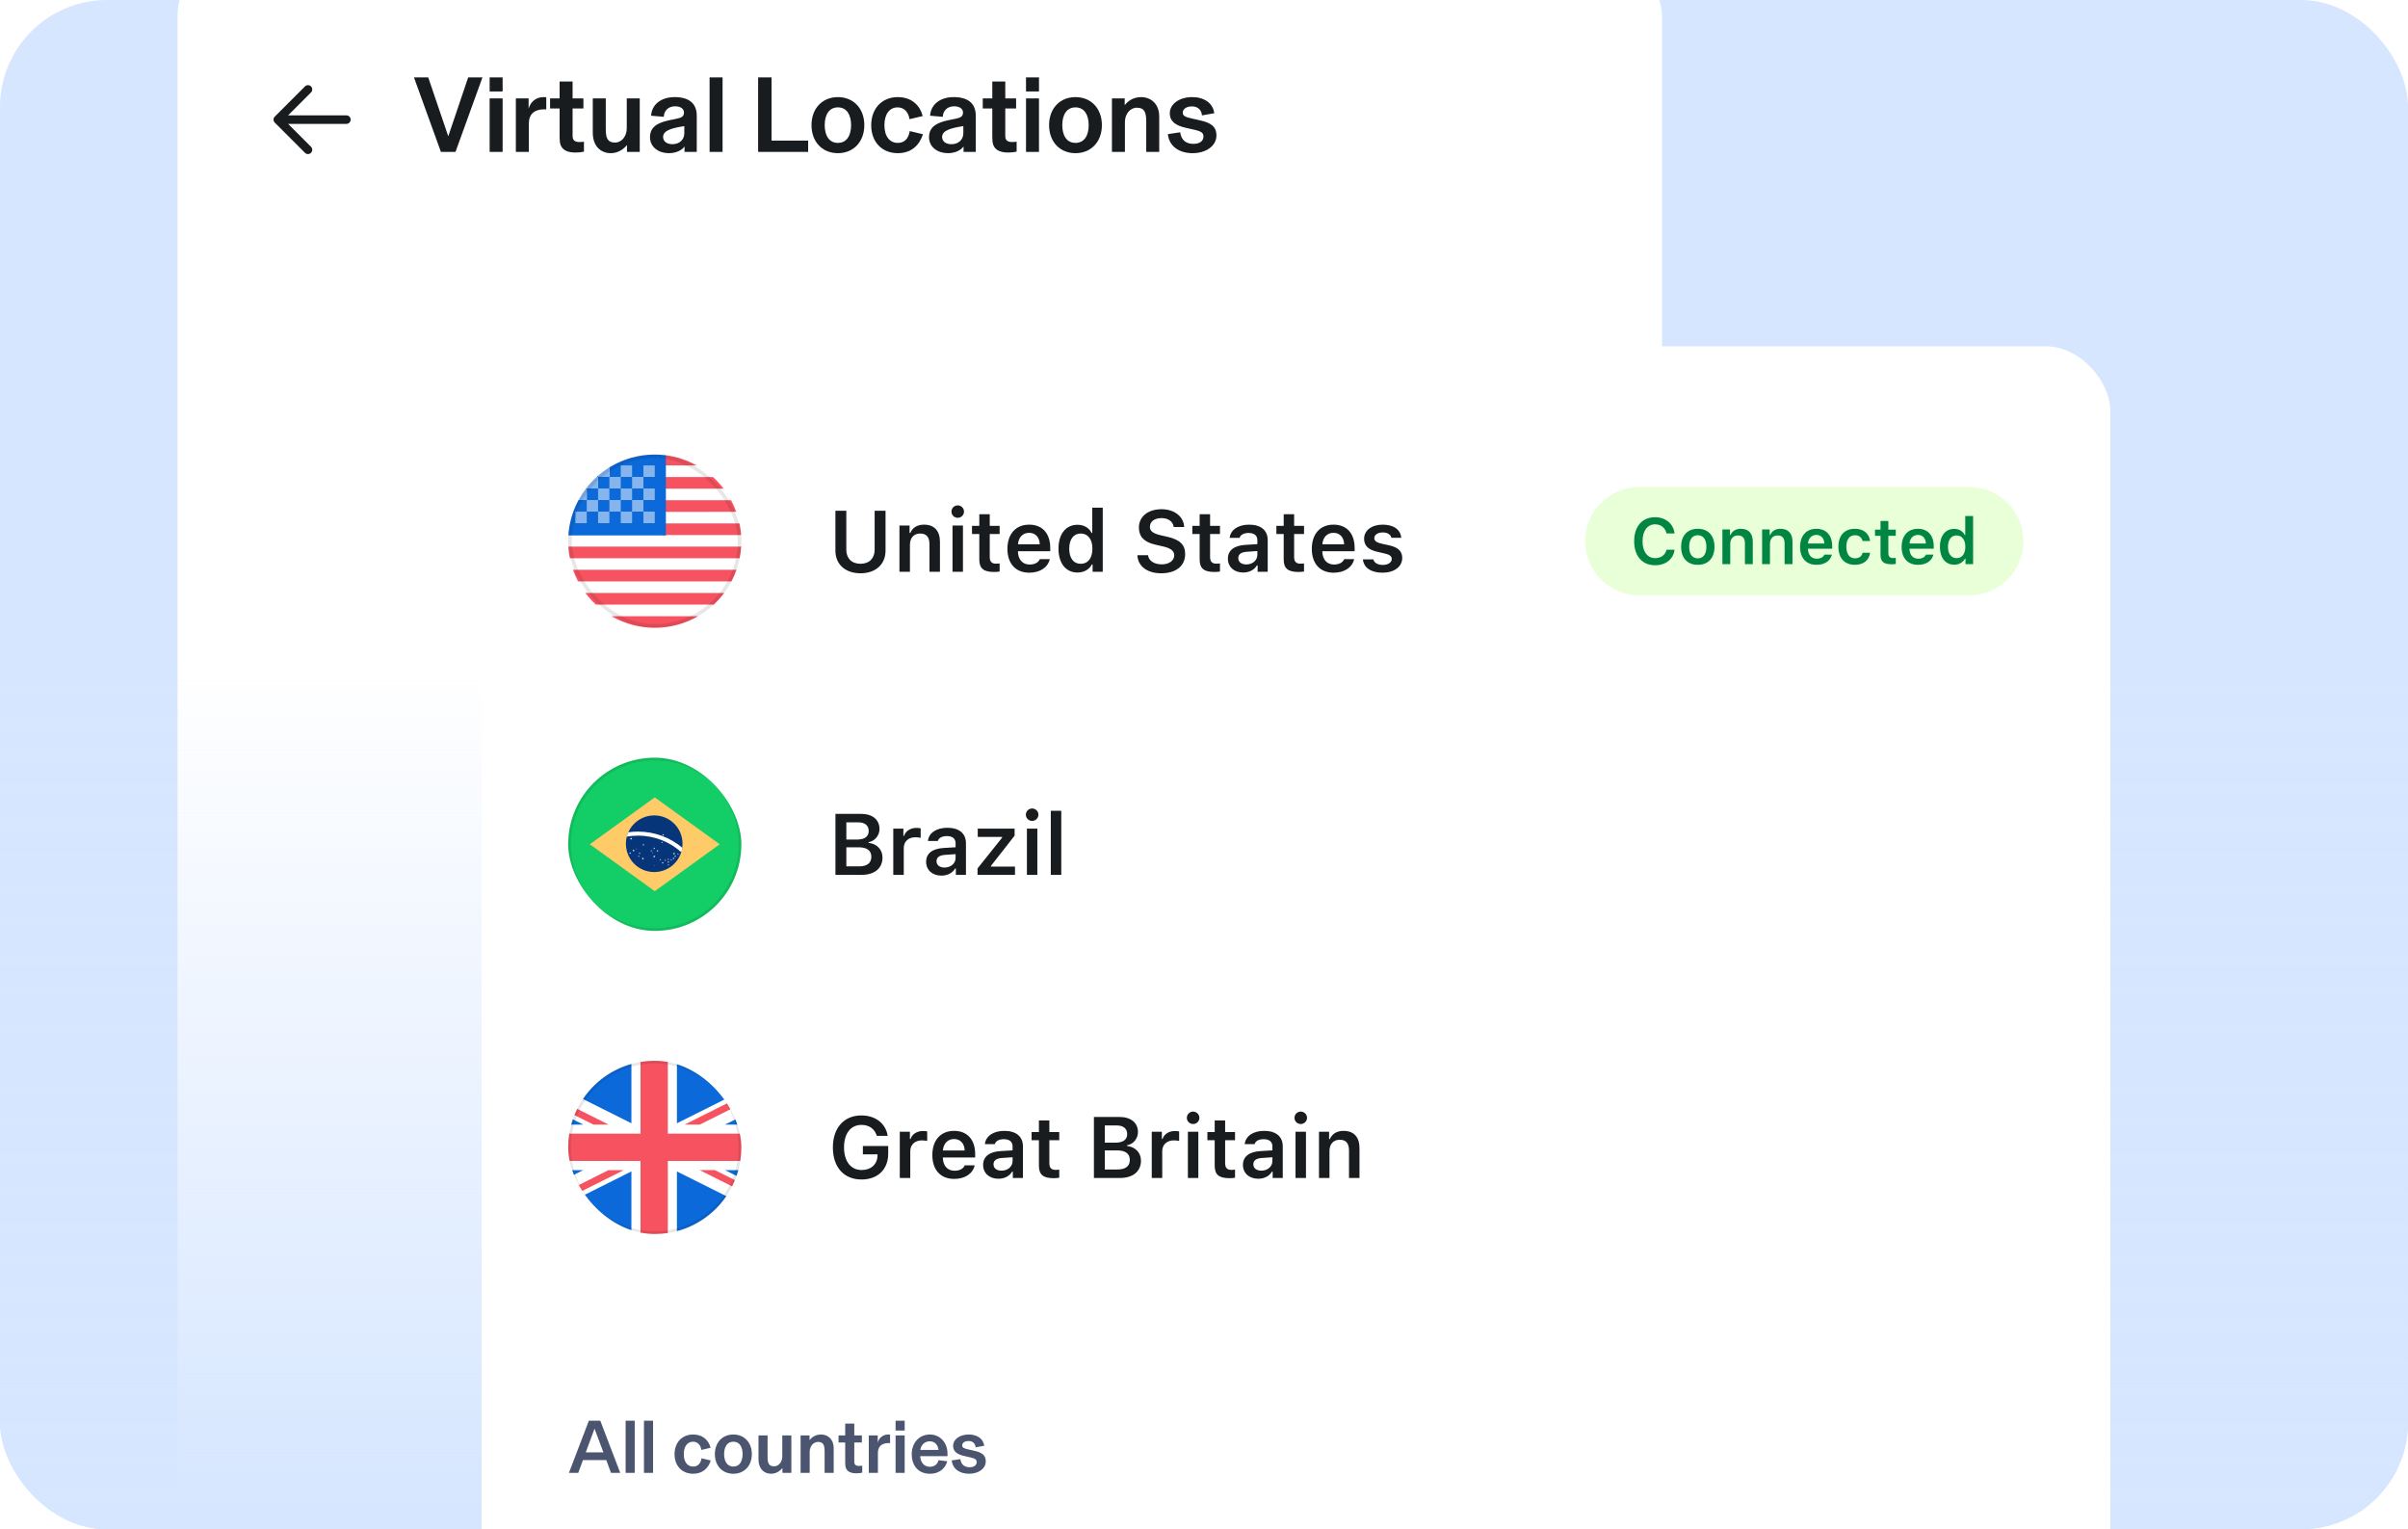 <svg width="315" height="200" viewBox="0 0 315 200" fill="none" xmlns="http://www.w3.org/2000/svg">
<g clip-path="url(#clip0_29456_57480)">
<rect width="315" height="200" rx="14" fill="#D6E6FF"/>
<g filter="url(#filter0_d_29456_57480)">
<rect x="23.226" y="-12.019" width="194.187" height="231" rx="8.494" fill="white"/>
</g>
<path d="M58.639 17.823L61.244 10.122H63.112L59.587 19.862H57.676L54.151 10.122H56.02L58.639 17.823ZM65.751 11.962H64.052V10.122H65.751V11.962ZM65.751 19.862H64.052V12.868H65.751V19.862ZM71.119 12.699C71.232 12.699 71.332 12.699 71.459 12.713V14.312C71.317 14.298 71.261 14.298 71.162 14.298C69.916 14.298 69.18 14.921 69.18 16.153V19.862H67.481V12.868H69.151V14.213C69.378 13.392 70.043 12.699 71.119 12.699ZM75.27 19.947C74.308 19.947 73.614 19.664 73.345 18.984C73.232 18.701 73.204 18.347 73.204 17.937V14.185H71.958V12.868H73.204V10.66H74.903V12.868H76.318V14.185H74.903V17.795C74.903 18.376 75.242 18.574 75.794 18.574C76.035 18.574 76.177 18.56 76.389 18.531V19.834C75.993 19.919 75.653 19.947 75.27 19.947ZM79.908 20.032C78.62 20.032 77.544 19.154 77.544 17.342V12.868H79.243V16.847C79.243 17.979 79.427 18.645 80.46 18.645C81.324 18.645 81.989 17.823 81.989 16.776V12.868H83.688V19.862H82.018V18.984H82.004C81.635 19.438 80.899 20.032 79.908 20.032ZM87.493 20.032C86.191 20.032 85.03 19.268 85.03 17.937C85.03 16.634 85.979 16.054 87.536 15.728L88.499 15.53C89.122 15.403 89.475 15.247 89.475 14.709C89.475 14.256 89.065 13.902 88.315 13.902C87.437 13.902 86.871 14.454 86.828 15.275L85.172 15.134C85.257 13.704 86.432 12.699 88.258 12.699C90.056 12.699 91.146 13.463 91.146 15.134V19.862H89.546V19.169H89.532C89.207 19.636 88.47 20.032 87.493 20.032ZM87.961 18.857C88.853 18.857 89.518 18.305 89.518 17.399V16.493C88.683 16.62 88.031 16.762 87.593 16.946C87.083 17.158 86.743 17.441 86.743 17.909C86.743 18.517 87.267 18.857 87.961 18.857ZM94.522 19.862H92.823V10.122H94.522V19.862ZM105.715 19.862H99.174V10.122H100.93V18.39H105.715V19.862ZM109.609 20.032C107.571 20.032 106.155 18.546 106.155 16.365C106.155 14.185 107.571 12.699 109.609 12.699C111.648 12.699 113.064 14.185 113.064 16.365C113.064 18.546 111.648 20.032 109.609 20.032ZM109.609 18.687C110.798 18.687 111.336 17.668 111.336 16.365C111.336 15.063 110.798 14.043 109.609 14.043C108.42 14.043 107.882 15.063 107.882 16.365C107.882 17.668 108.42 18.687 109.609 18.687ZM117.449 20.032C115.396 20.032 113.966 18.588 113.966 16.38C113.966 14.143 115.424 12.699 117.435 12.699C119.275 12.699 120.337 13.789 120.705 15.176L118.978 15.587C118.85 14.695 118.298 14.043 117.421 14.043C116.373 14.043 115.693 14.921 115.693 16.365C115.693 17.866 116.401 18.687 117.449 18.687C118.298 18.687 118.85 18.135 119.006 17.144L120.733 17.555C120.309 18.928 119.261 20.032 117.449 20.032ZM123.993 20.032C122.69 20.032 121.529 19.268 121.529 17.937C121.529 16.634 122.478 16.054 124.035 15.728L124.998 15.53C125.621 15.403 125.975 15.247 125.975 14.709C125.975 14.256 125.564 13.902 124.814 13.902C123.936 13.902 123.37 14.454 123.327 15.275L121.671 15.134C121.756 13.704 122.931 12.699 124.757 12.699C126.555 12.699 127.645 13.463 127.645 15.134V19.862H126.046V19.169H126.031C125.706 19.636 124.97 20.032 123.993 20.032ZM124.46 18.857C125.352 18.857 126.017 18.305 126.017 17.399V16.493C125.182 16.62 124.531 16.762 124.092 16.946C123.582 17.158 123.242 17.441 123.242 17.909C123.242 18.517 123.766 18.857 124.46 18.857ZM131.872 19.947C130.909 19.947 130.216 19.664 129.947 18.984C129.833 18.701 129.805 18.347 129.805 17.937V14.185H128.559V12.868H129.805V10.66H131.504V12.868H132.92V14.185H131.504V17.795C131.504 18.376 131.844 18.574 132.396 18.574C132.637 18.574 132.778 18.56 132.991 18.531V19.834C132.594 19.919 132.254 19.947 131.872 19.947ZM135.915 11.962H134.216V10.122H135.915V11.962ZM135.915 19.862H134.216V12.868H135.915V19.862ZM140.689 20.032C138.65 20.032 137.235 18.546 137.235 16.365C137.235 14.185 138.65 12.699 140.689 12.699C142.728 12.699 144.143 14.185 144.143 16.365C144.143 18.546 142.728 20.032 140.689 20.032ZM140.689 18.687C141.878 18.687 142.416 17.668 142.416 16.365C142.416 15.063 141.878 14.043 140.689 14.043C139.5 14.043 138.962 15.063 138.962 16.365C138.962 17.668 139.5 18.687 140.689 18.687ZM147.155 19.862H145.456V12.868H147.127V13.746H147.141C147.523 13.222 148.26 12.699 149.265 12.699C150.567 12.699 151.643 13.591 151.643 15.247V19.862H149.944V15.884C149.944 14.751 149.746 14.086 148.713 14.086C147.835 14.086 147.155 14.907 147.155 15.955V19.862ZM156.013 20.032C154.272 20.032 152.941 19.154 152.771 17.54L154.385 17.3C154.513 18.319 155.15 18.814 156.113 18.814C156.934 18.814 157.429 18.447 157.429 17.852C157.429 17.385 157.16 17.172 156.197 16.96L155.136 16.719C153.876 16.436 153.026 15.941 153.026 14.808C153.026 13.591 154.286 12.699 155.957 12.699C157.528 12.699 158.675 13.491 158.845 14.808L157.231 15.091C157.188 14.44 156.75 13.916 155.928 13.916C155.192 13.916 154.725 14.256 154.725 14.737C154.725 15.204 155.178 15.332 155.928 15.502L156.99 15.742C158.392 16.054 159.128 16.549 159.128 17.71C159.128 19.112 157.726 20.032 156.013 20.032Z" fill="#191C1F"/>
<path fill-rule="evenodd" clip-rule="evenodd" d="M39.894 19.986C40.112 20.204 40.465 20.204 40.683 19.986C40.901 19.768 40.901 19.415 40.683 19.197L37.688 16.202H45.313C45.622 16.202 45.872 15.952 45.872 15.643C45.872 15.335 45.622 15.085 45.313 15.085H37.689L40.683 12.09C40.901 11.872 40.901 11.519 40.683 11.301C40.465 11.083 40.112 11.083 39.894 11.301L35.946 15.249C35.728 15.467 35.728 15.82 35.946 16.038L39.894 19.986Z" fill="#191C1F"/>
<rect y="87.038" width="315" height="180.962" fill="url(#paint0_linear_29456_57480)"/>
<g filter="url(#filter1_d_29456_57480)">
<g clip-path="url(#clip1_29456_57480)">
<rect x="63" y="40.775" width="213.067" height="223.685" rx="8.494" fill="white"/>
<path fill-rule="evenodd" clip-rule="evenodd" d="M85.652 77.112C91.646 77.112 96.506 72.253 96.506 66.258C96.506 60.264 91.646 55.404 85.652 55.404C79.657 55.404 74.798 60.264 74.798 66.258C74.798 72.253 79.657 77.112 85.652 77.112Z" fill="white"/>
<path fill-rule="evenodd" clip-rule="evenodd" d="M77.94 74.553H93.365C92.742 75.132 92.053 75.642 91.312 76.071H79.992C79.251 75.642 78.562 75.132 77.94 74.553H93.365H77.94ZM96.344 70.004L96.33 70.043C96 70.975 95.55 71.852 95.001 72.654L94.727 73.036H76.578L76.304 72.654C75.754 71.852 75.305 70.975 74.974 70.043L75.105 70.393C75.206 70.65 75.316 70.903 75.434 71.15L75.619 71.518H95.685C95.876 71.154 96.048 70.778 96.2 70.393L96.33 70.043L96.344 70.004ZM74.545 68.485H96.759C96.655 69.005 96.516 69.512 96.344 70.004H74.96C74.788 69.512 74.649 69.005 74.545 68.485H96.759H74.545ZM85.652 54.932C86.096 54.932 86.533 54.958 86.964 55.008L87.055 55.018L86.227 56.349L91.139 56.348C91.905 56.773 92.616 57.284 93.259 57.867L86.699 57.87V59.387L94.656 59.387C94.579 59.286 94.5 59.186 94.42 59.088C94.778 59.525 95.104 59.99 95.394 60.479L95.635 60.903L86.737 60.903V62.42L96.311 62.419C96.268 62.3 96.223 62.182 96.176 62.065C96.416 62.665 96.605 63.29 96.74 63.936L86.546 63.936V65.453L96.95 65.453C96.968 65.719 96.978 65.987 96.978 66.258C96.978 66.497 96.971 66.734 96.956 66.969H74.348C74.334 66.734 74.326 66.497 74.326 66.258C74.326 60.003 79.397 54.932 85.652 54.932Z" fill="white"/>
<path fill-rule="evenodd" clip-rule="evenodd" d="M91.314 76.07C89.648 77.033 87.715 77.584 85.652 77.584C83.719 77.584 81.899 77.1 80.307 76.246L79.991 76.07L91.314 76.07ZM94.726 73.036C94.319 73.582 93.863 74.089 93.365 74.552H77.939C77.54 74.181 77.169 73.783 76.828 73.359L76.577 73.036H94.726ZM96.344 70.004C96.161 70.527 95.94 71.033 95.685 71.518H75.619C75.428 71.154 75.256 70.778 75.105 70.393L74.96 70.004H96.344ZM96.956 66.97C96.924 67.485 96.858 67.991 96.759 68.485H74.545C74.471 68.114 74.415 67.737 74.379 67.354L74.348 66.97H96.956ZM96.739 63.936C96.814 64.294 96.872 64.659 96.912 65.029L96.95 65.453L86.546 65.453V63.936L96.739 63.936ZM95.635 60.904C95.895 61.389 96.122 61.895 96.311 62.419L86.737 62.42V60.904L95.635 60.904ZM93.26 57.868C93.77 58.331 94.237 58.839 94.656 59.387L86.699 59.387V57.871L93.26 57.868ZM87.055 55.019C88.522 55.2 89.902 55.661 91.139 56.348L86.227 56.349L87.055 55.019Z" fill="#F65260"/>
<path fill-rule="evenodd" clip-rule="evenodd" d="M85.652 54.932C86.145 54.932 86.631 54.964 87.108 55.025V65.508L74.351 65.508C74.451 63.969 74.859 62.514 75.514 61.203L75.683 60.879L76.753 60.878V59.368L76.663 59.367L76.753 59.252L76.753 59.368H78.236V57.858L78.055 57.858L78.234 57.699L78.236 57.858H79.719L79.719 56.609L79.908 56.495C81.592 55.502 83.556 54.932 85.652 54.932Z" fill="#0C69DA"/>
<path fill-rule="evenodd" clip-rule="evenodd" d="M76.753 62.389V63.899H75.27V62.389H76.753ZM79.72 62.389V63.899H78.237V62.389H79.72ZM82.686 62.389V63.899H81.203V62.389H82.686ZM85.652 62.389V63.899H84.169V62.389H85.652ZM84.169 60.878V62.388H82.686V60.878H84.169ZM81.203 60.878V62.388H79.719V60.878H81.203ZM78.236 60.878V62.388H76.753V60.878H78.236ZM79.72 59.369V60.879H78.237V59.369H79.72ZM82.686 59.369V60.879H81.203V59.369H82.686ZM85.652 59.369V60.879H84.169V59.369H85.652ZM84.169 57.858V59.368H82.686V57.858H84.169ZM81.203 57.858V59.368H79.719V57.858H81.203ZM82.686 56.348V57.858H81.203V56.348H82.686ZM85.652 56.348V57.858H84.169V56.348H85.652Z" fill="white" fill-opacity="0.5"/>
<path fill-rule="evenodd" clip-rule="evenodd" d="M78.237 57.858V59.368H76.754V60.878L75.683 60.879C75.97 60.348 76.298 59.843 76.663 59.368L76.754 59.368L76.753 59.252C77.147 58.751 77.583 58.285 78.055 57.858L78.237 57.858Z" fill="#85B4EC"/>
<path fill-rule="evenodd" clip-rule="evenodd" d="M79.719 56.609L79.719 57.858H78.236L78.235 57.699C78.606 57.377 78.998 57.079 79.408 56.808L79.719 56.609V56.609Z" fill="#85B4EC"/>
<rect x="74.562" y="55.168" width="22.18" height="22.18" rx="11.09" stroke="black" stroke-opacity="0.095" stroke-width="0.472"/>
<g clip-path="url(#clip2_29456_57480)">
<path d="M110.709 62.278V67.382C110.709 68.472 111.379 69.213 112.562 69.213C113.745 69.213 114.415 68.472 114.415 67.382V62.278H115.841V67.51C115.841 69.252 114.58 70.457 112.562 70.457C110.543 70.457 109.283 69.252 109.283 67.51V62.278H110.709ZM117.661 70.258V64.214H118.983V65.181H119.077C119.364 64.507 119.972 64.097 120.874 64.097C122.223 64.097 122.959 64.91 122.959 66.348V70.258H121.587V66.669C121.587 65.729 121.2 65.259 120.365 65.259C119.547 65.259 119.032 65.829 119.032 66.735V70.258H117.661ZM125.281 63.202C124.833 63.202 124.463 62.842 124.463 62.389C124.463 61.941 124.833 61.576 125.281 61.576C125.735 61.576 126.105 61.941 126.105 62.389C126.105 62.842 125.735 63.202 125.281 63.202ZM124.601 70.258V64.214H125.967V70.258H124.601ZM128.107 62.732H129.473V64.252H130.767V65.32H129.473V68.328C129.473 68.931 129.728 69.202 130.303 69.202C130.496 69.202 130.601 69.191 130.767 69.174V70.225C130.568 70.264 130.314 70.286 130.048 70.286C128.66 70.286 128.107 69.821 128.107 68.654V65.32H127.151V64.252H128.107V62.732ZM136.027 68.605H137.326C137.077 69.694 136.065 70.38 134.639 70.38C132.858 70.38 131.785 69.196 131.785 67.261C131.785 65.32 132.874 64.097 134.627 64.097C136.353 64.097 137.387 65.242 137.387 67.139V67.576H133.162V67.648C133.195 68.671 133.776 69.312 134.677 69.312C135.357 69.312 135.827 69.058 136.027 68.605ZM134.622 65.165C133.803 65.165 133.228 65.757 133.167 66.664H136.016C135.988 65.746 135.446 65.165 134.622 65.165ZM140.954 70.358C139.422 70.358 138.465 69.152 138.465 67.233C138.465 65.32 139.428 64.114 140.954 64.114C141.784 64.114 142.469 64.512 142.79 65.176H142.884V61.874H144.256V70.258H142.928V69.302H142.834C142.491 69.965 141.795 70.358 140.954 70.358ZM141.38 65.259C140.445 65.259 139.87 66.005 139.87 67.239C139.87 68.478 140.44 69.219 141.38 69.219C142.325 69.219 142.901 68.466 142.901 67.239C142.901 66.016 142.32 65.259 141.38 65.259ZM148.785 68.096H150.178C150.267 68.826 150.975 69.29 151.987 69.29C152.927 69.29 153.607 68.798 153.607 68.118C153.607 67.537 153.17 67.183 152.147 66.946L151.113 66.708C149.664 66.376 148.984 65.663 148.984 64.479C148.984 63.041 150.167 62.079 151.954 62.079C153.629 62.079 154.84 63.036 154.907 64.402H153.541C153.441 63.688 152.822 63.24 151.948 63.24C151.03 63.24 150.422 63.694 150.422 64.385C150.422 64.933 150.825 65.248 151.815 65.48L152.733 65.69C154.354 66.061 155.034 66.735 155.034 67.947C155.034 69.495 153.834 70.457 151.898 70.457C150.068 70.457 148.857 69.539 148.785 68.096ZM156.931 62.732H158.297V64.252H159.591V65.32H158.297V68.328C158.297 68.931 158.551 69.202 159.126 69.202C159.32 69.202 159.425 69.191 159.591 69.174V70.225C159.392 70.264 159.137 70.286 158.872 70.286C157.484 70.286 156.931 69.821 156.931 68.654V65.32H155.974V64.252H156.931V62.732ZM162.627 70.358C161.46 70.358 160.625 69.65 160.625 68.544C160.625 67.46 161.449 66.824 162.92 66.741L164.479 66.647V66.127C164.479 65.524 164.081 65.187 163.34 65.187C162.71 65.187 162.278 65.414 162.151 65.829H160.857C160.968 64.772 161.969 64.097 163.407 64.097C164.961 64.097 165.834 64.85 165.834 66.127V70.258H164.513V69.429H164.419C164.081 70.015 163.418 70.358 162.627 70.358ZM163.031 69.302C163.86 69.302 164.479 68.76 164.479 68.041V67.548L163.113 67.642C162.345 67.692 161.985 67.974 161.985 68.478C161.985 68.997 162.422 69.302 163.031 69.302ZM167.925 62.732H169.291V64.252H170.585V65.32H169.291V68.328C169.291 68.931 169.545 69.202 170.12 69.202C170.314 69.202 170.419 69.191 170.585 69.174V70.225C170.386 70.264 170.131 70.286 169.866 70.286C168.478 70.286 167.925 69.821 167.925 68.654V65.32H166.968V64.252H167.925V62.732ZM175.844 68.605H177.144C176.895 69.694 175.883 70.38 174.456 70.38C172.675 70.38 171.602 69.196 171.602 67.261C171.602 65.32 172.692 64.097 174.445 64.097C176.17 64.097 177.204 65.242 177.204 67.139V67.576H172.979V67.648C173.013 68.671 173.593 69.312 174.495 69.312C175.175 69.312 175.645 69.058 175.844 68.605ZM174.439 65.165C173.621 65.165 173.046 65.757 172.985 66.664H175.833C175.805 65.746 175.263 65.165 174.439 65.165ZM178.443 65.939C178.443 64.855 179.439 64.097 180.865 64.097C182.303 64.097 183.205 64.728 183.304 65.817H182.016C181.916 65.392 181.512 65.115 180.871 65.115C180.246 65.115 179.776 65.419 179.776 65.867C179.776 66.21 180.064 66.426 180.672 66.57L181.739 66.807C182.895 67.073 183.431 67.565 183.431 68.455C183.431 69.611 182.364 70.38 180.854 70.38C179.345 70.38 178.393 69.727 178.288 68.638H179.643C179.776 69.086 180.202 69.362 180.888 69.362C181.579 69.362 182.06 69.047 182.06 68.588C182.06 68.245 181.8 68.024 181.225 67.891L180.152 67.642C178.991 67.377 178.443 66.846 178.443 65.939Z" fill="#191C1F"/>
</g>
<g clip-path="url(#clip3_29456_57480)">
<rect x="74.326" y="94.573" width="22.652" height="22.652" rx="11.326" fill="#13CE66"/>
<path fill-rule="evenodd" clip-rule="evenodd" d="M85.652 99.764L94.147 105.899L85.652 112.033L77.158 105.899L85.652 99.764Z" fill="#FFCA68"/>
<path fill-rule="evenodd" clip-rule="evenodd" d="M85.581 102.123C87.627 102.123 89.286 103.782 89.286 105.828C89.286 107.874 87.627 109.532 85.581 109.532C83.535 109.532 81.876 107.874 81.876 105.828C81.876 103.782 83.535 102.123 85.581 102.123Z" fill="#073579"/>
<path fill-rule="evenodd" clip-rule="evenodd" d="M85.579 108.675L85.591 108.71H85.627L85.598 108.732L85.609 108.767L85.579 108.746L85.549 108.767L85.561 108.732L85.531 108.71H85.568L85.579 108.675ZM87.44 108.496L87.464 108.572H87.544L87.48 108.619L87.504 108.695L87.44 108.648L87.375 108.695L87.4 108.619L87.335 108.572H87.415L87.44 108.496ZM86.689 108.188L86.719 108.28H86.816L86.737 108.337L86.767 108.43L86.689 108.373L86.611 108.43L86.641 108.337L86.562 108.28H86.659L86.689 108.188ZM87.431 108.093L87.461 108.185H87.558L87.479 108.242L87.509 108.334L87.431 108.277L87.353 108.334L87.382 108.242L87.304 108.185H87.401L87.431 108.093ZM87.009 107.882L87.034 107.958H87.114L87.049 108.005L87.074 108.081L87.009 108.034L86.945 108.081L86.969 108.005L86.905 107.958H86.985L87.009 107.882ZM87.808 107.825L87.833 107.901H87.913L87.848 107.948L87.873 108.024L87.808 107.977L87.744 108.024L87.769 107.948L87.704 107.901H87.784L87.808 107.825ZM86.397 107.798L86.422 107.873H86.502L86.437 107.92L86.462 107.996L86.397 107.949L86.333 107.996L86.357 107.92L86.293 107.873H86.373L86.397 107.798ZM87.421 107.759L87.446 107.835H87.526L87.461 107.882L87.486 107.958L87.421 107.911L87.357 107.958L87.381 107.882L87.317 107.835H87.397L87.421 107.759ZM84.098 107.615L84.133 107.725H84.249L84.155 107.793L84.191 107.903L84.098 107.835L84.004 107.903L84.04 107.793L83.947 107.725H84.062L84.098 107.615ZM88.105 107.617L88.135 107.709H88.232L88.153 107.766L88.183 107.858L88.105 107.801L88.027 107.858L88.056 107.766L87.978 107.709H88.075L88.105 107.617ZM85.582 107.349L85.617 107.459H85.733L85.639 107.527L85.675 107.636L85.582 107.569L85.488 107.636L85.524 107.527L85.43 107.459H85.546L85.582 107.349ZM88.328 107.328L88.358 107.42H88.454L88.376 107.477L88.406 107.569L88.328 107.512L88.249 107.569L88.279 107.477L88.201 107.42H88.298L88.328 107.328ZM83.551 107.354L83.576 107.43H83.655L83.591 107.477L83.615 107.553L83.551 107.506L83.486 107.553L83.511 107.477L83.446 107.43H83.526L83.551 107.354ZM88.695 107.057L88.72 107.133H88.8L88.735 107.18L88.76 107.256L88.695 107.209L88.631 107.256L88.655 107.18L88.591 107.133H88.671L88.695 107.057ZM88.177 106.967L88.212 107.077H88.328L88.234 107.144L88.27 107.254L88.177 107.186L88.083 107.254L88.119 107.144L88.025 107.077H88.141L88.177 106.967ZM83.665 106.96L83.691 107.042H83.778L83.708 107.093L83.735 107.176L83.665 107.125L83.594 107.176L83.621 107.093L83.551 107.042H83.638L83.665 106.96ZM82.431 106.921L82.461 107.012H82.557L82.479 107.069L82.509 107.16L82.431 107.104L82.353 107.16L82.383 107.069L82.305 107.012H82.401L82.431 106.921ZM85.392 106.938L85.407 106.984H85.456L85.417 107.013L85.432 107.059L85.392 107.031L85.353 107.059L85.368 107.013L85.329 106.984H85.377L85.392 106.938ZM86.01 106.627L86.04 106.719H86.137L86.058 106.776L86.088 106.868L86.01 106.811L85.931 106.868L85.961 106.776L85.883 106.719H85.98L86.01 106.627ZM85.207 106.653L85.231 106.729H85.311L85.247 106.776L85.271 106.851L85.207 106.804L85.142 106.851L85.167 106.776L85.102 106.729H85.182L85.207 106.653ZM82.885 106.562L82.921 106.671H83.036L82.942 106.739L82.978 106.849L82.885 106.781L82.791 106.849L82.827 106.739L82.734 106.671H82.849L82.884 106.562H82.885ZM83.245 106.432L83.26 106.478H83.308L83.269 106.506L83.284 106.553L83.245 106.524L83.205 106.553L83.221 106.506L83.181 106.478H83.23L83.245 106.432ZM85.581 106.303L85.611 106.395H85.708L85.63 106.452L85.66 106.544L85.582 106.488L85.503 106.544L85.533 106.452L85.455 106.395H85.552L85.581 106.303ZM84.172 105.846L84.201 105.936H84.296L84.219 105.991L84.249 106.081L84.172 106.026L84.096 106.081L84.125 105.991L84.049 105.936H84.143L84.172 105.846ZM86.596 105.533L86.621 105.609H86.7L86.636 105.656L86.66 105.732L86.596 105.685L86.531 105.732L86.556 105.656L86.491 105.609H86.572L86.596 105.533ZM82.557 105.004L82.593 105.114H82.708L82.615 105.182L82.65 105.291L82.557 105.224L82.464 105.291L82.499 105.182L82.406 105.114H82.522L82.557 105.004ZM86.743 104.538L86.773 104.63H86.87L86.791 104.687L86.821 104.78L86.743 104.723L86.664 104.78L86.694 104.687L86.616 104.63H86.713L86.743 104.538Z" fill="white"/>
<path fill-rule="evenodd" clip-rule="evenodd" d="M83.464 104.24C85.667 104.24 87.686 105.032 89.25 106.347C89.222 106.548 89.177 106.744 89.118 106.934C87.619 105.588 85.637 104.769 83.464 104.769C82.963 104.769 82.472 104.813 81.995 104.896C82.045 104.701 82.112 104.511 82.192 104.329C82.608 104.271 83.033 104.24 83.464 104.24Z" fill="white"/>
<path d="M74.503 105.898C74.503 99.741 79.495 94.75 85.652 94.75C91.809 94.75 96.801 99.741 96.801 105.898C96.801 112.056 91.809 117.047 85.652 117.047C79.495 117.047 74.503 112.056 74.503 105.898Z" stroke="black" stroke-opacity="0.095" stroke-width="0.354"/>
</g>
<g clip-path="url(#clip4_29456_57480)">
<path d="M112.7 109.899H109.288V101.919H112.623C114.138 101.919 115.051 102.682 115.051 103.909C115.051 104.75 114.431 105.491 113.629 105.618V105.718C114.702 105.817 115.443 106.592 115.443 107.631C115.443 109.036 114.404 109.899 112.7 109.899ZM110.715 103.03V105.281H112.092C113.104 105.281 113.64 104.888 113.64 104.158C113.64 103.445 113.137 103.03 112.274 103.03H110.715ZM110.715 108.787H112.374C113.425 108.787 113.983 108.35 113.983 107.532C113.983 106.719 113.408 106.293 112.319 106.293H110.715V108.787ZM116.853 109.899V103.854H118.175V104.794H118.269C118.435 104.197 119.088 103.755 119.867 103.755C120.066 103.755 120.31 103.777 120.437 103.81V105.06C120.332 105.021 119.967 104.982 119.735 104.982C118.844 104.982 118.225 105.535 118.225 106.387V109.899H116.853ZM123.152 109.998C121.985 109.998 121.15 109.29 121.15 108.184C121.15 107.1 121.974 106.464 123.445 106.381L125.005 106.287V105.768C125.005 105.165 124.607 104.827 123.866 104.827C123.235 104.827 122.804 105.054 122.677 105.469H121.383C121.493 104.413 122.494 103.738 123.932 103.738C125.486 103.738 126.36 104.49 126.36 105.768V109.899H125.038V109.069H124.944C124.607 109.655 123.943 109.998 123.152 109.998ZM123.556 108.942C124.386 108.942 125.005 108.4 125.005 107.681V107.189L123.639 107.283C122.87 107.333 122.511 107.615 122.511 108.118C122.511 108.638 122.948 108.942 123.556 108.942ZM127.875 109.899V109.058L131.088 105.032V104.933H127.903V103.854H132.725V104.772L129.628 108.726V108.82H132.775V109.899H127.875ZM135.015 102.842C134.567 102.842 134.196 102.483 134.196 102.029C134.196 101.581 134.567 101.216 135.015 101.216C135.468 101.216 135.839 101.581 135.839 102.029C135.839 102.483 135.468 102.842 135.015 102.842ZM134.334 109.899V103.854H135.7V109.899H134.334ZM137.459 109.899V101.515H138.83V109.899H137.459Z" fill="#191C1F"/>
</g>
<g clip-path="url(#clip5_29456_57480)">
<path fill-rule="evenodd" clip-rule="evenodd" d="M85.652 156.629C91.777 156.629 96.742 151.664 96.742 145.539C96.742 139.415 91.777 134.449 85.652 134.449C79.527 134.449 74.562 139.415 74.562 145.539C74.562 151.664 79.527 156.629 85.652 156.629Z" fill="white"/>
<path fill-rule="evenodd" clip-rule="evenodd" d="M87.36 147.314L96.839 147.315C96.775 147.722 96.69 148.121 96.584 148.511L94.844 148.511L96.351 149.265L96.251 149.54L96.139 149.825L93.506 148.508H91.523L95.769 150.635C95.566 151.037 95.34 151.426 95.092 151.799L95.014 151.915L88.551 148.683L88.55 156.491C88.619 156.472 88.688 156.454 88.756 156.434C88.302 156.563 87.836 156.665 87.36 156.737L87.36 147.314ZM83.789 147.314L83.789 156.712C83.411 156.65 83.04 156.569 82.675 156.47L82.597 156.448L82.598 148.683L76.251 151.857L76.091 151.612L75.929 151.351L81.606 148.51H79.604L75.5 150.566C75.282 150.126 75.091 149.669 74.931 149.199L76.305 148.511L74.72 148.511C74.614 148.121 74.529 147.722 74.465 147.315L83.789 147.314ZM87.36 143.744L87.36 134.341C87.734 134.398 88.102 134.473 88.463 134.565L88.55 134.588L88.551 142.385L95.009 139.155L94.889 138.984C94.996 139.134 95.1 139.288 95.2 139.444L95.337 139.664L89.561 142.557H91.545L95.769 140.443C95.981 140.863 96.168 141.298 96.327 141.746L96.348 141.805L94.844 142.557L96.581 142.556C96.686 142.944 96.772 143.34 96.836 143.743L87.36 143.744L87.36 134.341L87.36 143.744ZM83.789 134.366L83.789 143.743L74.468 143.743C74.532 143.34 74.618 142.944 74.723 142.556L76.305 142.557L74.934 141.87L75.03 141.602L75.141 141.313L77.636 142.561H79.62L75.506 140.501L75.632 140.256C75.85 139.842 76.094 139.444 76.36 139.062L76.256 139.213L82.598 142.385L82.598 134.63C82.89 134.548 83.186 134.478 83.487 134.42L83.789 134.366Z" fill="white"/>
<path fill-rule="evenodd" clip-rule="evenodd" d="M85.652 134.213C86.233 134.213 86.803 134.257 87.36 134.341L87.36 143.744L96.836 143.744C96.93 144.328 96.978 144.928 96.978 145.539C96.978 146.143 96.93 146.737 96.839 147.315L87.36 147.315L87.36 156.737C86.803 156.821 86.233 156.865 85.652 156.865C85.017 156.865 84.395 156.813 83.788 156.712L83.788 147.315L74.465 147.315C74.374 146.737 74.326 146.143 74.326 145.539C74.326 144.928 74.375 144.328 74.468 143.744L83.788 143.744L83.788 134.366C84.395 134.266 85.017 134.213 85.652 134.213ZM81.606 148.511L75.929 151.351L75.769 151.074L75.695 150.942L75.624 150.808L75.5 150.566L79.604 148.511H81.606ZM93.506 148.508L96.139 149.825C96.026 150.101 95.903 150.371 95.769 150.635L91.523 148.508H93.506ZM75.505 140.501L79.619 142.561H77.636L75.141 141.313C75.252 141.037 75.374 140.766 75.505 140.501ZM95.336 139.664C95.491 139.917 95.635 140.177 95.769 140.444L91.545 142.557H89.561L95.336 139.664Z" fill="#F65260"/>
<path fill-rule="evenodd" clip-rule="evenodd" d="M88.551 148.683L95.014 151.916C93.5 154.134 91.218 155.787 88.55 156.491L88.551 148.683ZM82.598 148.683L82.597 156.448C79.974 155.715 77.735 154.061 76.251 151.857L82.598 148.683ZM96.584 148.511C96.515 148.766 96.437 149.017 96.351 149.265L94.844 148.511L96.584 148.511ZM76.305 148.511L74.93 149.199C74.853 148.973 74.783 148.743 74.72 148.511L76.305 148.511ZM74.934 141.871L76.305 142.557L74.723 142.557C74.765 142.402 74.811 142.249 74.859 142.097L74.934 141.871ZM96.348 141.805C96.434 142.052 96.512 142.302 96.581 142.557H94.844L96.348 141.805ZM88.55 134.588C91.141 135.271 93.368 136.85 94.881 138.972L95.009 139.155L88.551 142.385L88.55 134.588ZM82.598 134.63L82.598 142.385L76.256 139.213C77.741 137.013 79.978 135.362 82.598 134.63Z" fill="#0C69DA"/>
<path d="M74.503 145.539C74.503 139.382 79.495 134.39 85.652 134.39C91.809 134.39 96.801 139.382 96.801 145.539C96.801 151.697 91.809 156.688 85.652 156.688C79.495 156.688 74.503 151.697 74.503 145.539Z" stroke="black" stroke-opacity="0.095" stroke-width="0.354"/>
</g>
<g clip-path="url(#clip6_29456_57480)">
<path d="M116.19 146.354C116.19 148.416 114.829 149.738 112.7 149.738C110.389 149.738 108.951 148.129 108.951 145.546C108.951 142.991 110.405 141.36 112.678 141.36C114.52 141.36 115.869 142.405 116.123 144.031H114.702C114.415 143.108 113.701 142.599 112.678 142.599C111.284 142.599 110.411 143.727 110.411 145.535C110.411 147.371 111.301 148.499 112.722 148.499C113.939 148.499 114.769 147.742 114.791 146.614L114.796 146.448H112.877V145.358H116.19V146.354ZM117.705 149.539V143.495H119.027V144.435H119.121C119.287 143.837 119.939 143.395 120.719 143.395C120.918 143.395 121.161 143.417 121.289 143.45V144.7C121.184 144.661 120.819 144.623 120.586 144.623C119.696 144.623 119.077 145.176 119.077 146.027V149.539H117.705ZM126.205 147.886H127.505C127.256 148.975 126.244 149.661 124.817 149.661C123.036 149.661 121.963 148.477 121.963 146.542C121.963 144.601 123.053 143.378 124.806 143.378C126.531 143.378 127.565 144.523 127.565 146.42V146.857H123.34V146.929C123.373 147.952 123.954 148.593 124.856 148.593C125.536 148.593 126.006 148.339 126.205 147.886ZM124.8 144.446C123.982 144.446 123.407 145.038 123.346 145.944H126.194C126.166 145.026 125.624 144.446 124.8 144.446ZM130.607 149.639C129.44 149.639 128.605 148.931 128.605 147.825C128.605 146.741 129.429 146.105 130.9 146.022L132.46 145.928V145.408C132.46 144.805 132.061 144.468 131.32 144.468C130.69 144.468 130.259 144.695 130.131 145.109H128.837C128.948 144.053 129.949 143.378 131.387 143.378C132.941 143.378 133.815 144.131 133.815 145.408V149.539H132.493V148.71H132.399C132.061 149.296 131.398 149.639 130.607 149.639ZM131.011 148.582C131.84 148.582 132.46 148.04 132.46 147.322V146.829L131.094 146.923C130.325 146.973 129.965 147.255 129.965 147.758C129.965 148.278 130.402 148.582 131.011 148.582ZM135.905 142.013H137.271V143.533H138.565V144.601H137.271V147.609C137.271 148.212 137.525 148.483 138.1 148.483C138.294 148.483 138.399 148.472 138.565 148.455V149.506C138.366 149.545 138.111 149.567 137.846 149.567C136.458 149.567 135.905 149.102 135.905 147.935V144.601H134.948V143.533H135.905V142.013ZM146.512 149.539H143.1V141.559H146.434C147.95 141.559 148.862 142.322 148.862 143.55C148.862 144.391 148.243 145.132 147.441 145.259V145.358C148.514 145.458 149.255 146.232 149.255 147.272C149.255 148.676 148.215 149.539 146.512 149.539ZM144.526 142.671V144.921H145.904C146.916 144.921 147.452 144.529 147.452 143.799C147.452 143.085 146.949 142.671 146.086 142.671H144.526ZM144.526 148.428H146.186C147.236 148.428 147.795 147.991 147.795 147.172C147.795 146.359 147.22 145.933 146.13 145.933H144.526V148.428ZM150.665 149.539V143.495H151.987V144.435H152.081C152.247 143.837 152.899 143.395 153.679 143.395C153.878 143.395 154.121 143.417 154.249 143.45V144.7C154.144 144.661 153.779 144.623 153.546 144.623C152.656 144.623 152.037 145.176 152.037 146.027V149.539H150.665ZM156.074 142.483C155.626 142.483 155.255 142.123 155.255 141.67C155.255 141.222 155.626 140.857 156.074 140.857C156.527 140.857 156.898 141.222 156.898 141.67C156.898 142.123 156.527 142.483 156.074 142.483ZM155.393 149.539V143.495H156.759V149.539H155.393ZM158.899 142.013H160.265V143.533H161.56V144.601H160.265V147.609C160.265 148.212 160.52 148.483 161.095 148.483C161.289 148.483 161.394 148.472 161.56 148.455V149.506C161.36 149.545 161.106 149.567 160.841 149.567C159.452 149.567 158.899 149.102 158.899 147.935V144.601H157.943V143.533H158.899V142.013ZM164.596 149.639C163.429 149.639 162.594 148.931 162.594 147.825C162.594 146.741 163.418 146.105 164.889 146.022L166.448 145.928V145.408C166.448 144.805 166.05 144.468 165.309 144.468C164.679 144.468 164.247 144.695 164.12 145.109H162.826C162.937 144.053 163.937 143.378 165.375 143.378C166.929 143.378 167.803 144.131 167.803 145.408V149.539H166.481V148.71H166.387C166.05 149.296 165.386 149.639 164.596 149.639ZM164.999 148.582C165.829 148.582 166.448 148.04 166.448 147.322V146.829L165.082 146.923C164.314 146.973 163.954 147.255 163.954 147.758C163.954 148.278 164.391 148.582 164.999 148.582ZM170.153 142.483C169.705 142.483 169.335 142.123 169.335 141.67C169.335 141.222 169.705 140.857 170.153 140.857C170.607 140.857 170.977 141.222 170.977 141.67C170.977 142.123 170.607 142.483 170.153 142.483ZM169.473 149.539V143.495H170.839V149.539H169.473ZM172.542 149.539V143.495H173.864V144.462H173.958C174.246 143.788 174.854 143.378 175.756 143.378C177.105 143.378 177.84 144.191 177.84 145.629V149.539H176.469V145.95C176.469 145.01 176.082 144.54 175.247 144.54C174.428 144.54 173.914 145.109 173.914 146.016V149.539H172.542Z" fill="#191C1F"/>
</g>
<path d="M207.369 66.258C207.369 62.349 210.538 59.18 214.448 59.18H257.616C261.526 59.18 264.695 62.349 264.695 66.258C264.695 70.168 261.526 73.337 257.616 73.337H214.448C210.538 73.337 207.369 70.168 207.369 66.258Z" fill="#E9FFD7"/>
<path d="M216.522 69.408C214.825 69.408 213.772 68.205 213.772 66.268C213.772 64.323 214.821 63.124 216.518 63.124C217.878 63.124 218.927 64.003 219.052 65.243H217.998C217.849 64.522 217.272 64.053 216.518 64.053C215.501 64.053 214.867 64.903 214.867 66.264C214.867 67.628 215.501 68.479 216.522 68.479C217.281 68.479 217.857 68.052 218.002 67.379H219.056C218.915 68.591 217.903 69.408 216.522 69.408ZM222.096 69.35C220.736 69.35 219.914 68.462 219.914 66.99C219.914 65.53 220.748 64.638 222.096 64.638C223.448 64.638 224.278 65.525 224.278 66.99C224.278 68.462 223.452 69.35 222.096 69.35ZM222.096 68.508C222.814 68.508 223.22 67.952 223.22 66.994C223.22 66.036 222.81 65.48 222.096 65.48C221.379 65.48 220.968 66.036 220.968 66.994C220.968 67.952 221.379 68.508 222.096 68.508ZM225.315 69.258V64.725H226.306V65.451H226.377C226.592 64.945 227.048 64.638 227.724 64.638C228.737 64.638 229.288 65.248 229.288 66.326V69.258H228.26V66.567C228.26 65.862 227.969 65.509 227.343 65.509C226.729 65.509 226.343 65.936 226.343 66.616V69.258H225.315ZM230.508 69.258V64.725H231.499V65.451H231.569C231.785 64.945 232.241 64.638 232.917 64.638C233.929 64.638 234.481 65.248 234.481 66.326V69.258H233.452V66.567C233.452 65.862 233.162 65.509 232.536 65.509C231.922 65.509 231.536 65.936 231.536 66.616V69.258H230.508ZM238.658 68.018H239.632C239.446 68.835 238.687 69.35 237.617 69.35C236.281 69.35 235.476 68.462 235.476 67.01C235.476 65.555 236.294 64.638 237.608 64.638C238.902 64.638 239.678 65.496 239.678 66.919V67.247H236.509V67.301C236.534 68.068 236.97 68.549 237.646 68.549C238.156 68.549 238.508 68.358 238.658 68.018ZM237.604 65.438C236.99 65.438 236.559 65.882 236.513 66.562H238.649C238.629 65.874 238.222 65.438 237.604 65.438ZM244.63 66.239H243.651C243.556 65.799 243.216 65.48 242.652 65.48C241.947 65.48 241.528 66.036 241.528 66.981C241.528 67.944 241.951 68.504 242.652 68.504C243.187 68.504 243.544 68.251 243.651 67.774H244.63C244.518 68.711 243.805 69.35 242.656 69.35C241.291 69.35 240.487 68.466 240.487 66.981C240.487 65.513 241.287 64.638 242.652 64.638C243.817 64.638 244.522 65.302 244.63 66.239ZM245.999 63.614H247.023V64.754H247.994V65.555H247.023V67.811C247.023 68.263 247.214 68.466 247.646 68.466C247.791 68.466 247.87 68.458 247.994 68.445V69.234C247.845 69.263 247.654 69.279 247.455 69.279C246.414 69.279 245.999 68.931 245.999 68.056V65.555H245.281V64.754H245.999V63.614ZM251.938 68.018H252.913C252.727 68.835 251.967 69.35 250.897 69.35C249.562 69.35 248.757 68.462 248.757 67.01C248.757 65.555 249.574 64.638 250.889 64.638C252.183 64.638 252.959 65.496 252.959 66.919V67.247H249.79V67.301C249.815 68.068 250.25 68.549 250.926 68.549C251.437 68.549 251.789 68.358 251.938 68.018ZM250.885 65.438C250.271 65.438 249.84 65.882 249.794 66.562H251.93C251.909 65.874 251.503 65.438 250.885 65.438ZM255.634 69.333C254.485 69.333 253.768 68.429 253.768 66.99C253.768 65.555 254.489 64.65 255.634 64.65C256.256 64.65 256.77 64.949 257.011 65.447H257.082V62.971H258.11V69.258H257.115V68.541H257.044C256.787 69.039 256.264 69.333 255.634 69.333ZM255.953 65.509C255.252 65.509 254.821 66.069 254.821 66.994C254.821 67.923 255.248 68.479 255.953 68.479C256.663 68.479 257.094 67.915 257.094 66.994C257.094 66.077 256.658 65.509 255.953 65.509Z" fill="#008542"/>
<path d="M81.134 188.101H79.925L79.311 186.436H76.259L75.644 188.101H74.425L77.032 181.283H78.528L81.134 188.101ZM78.934 185.425L77.775 182.323L76.625 185.425H78.934ZM83.03 188.101H81.841V181.283H83.03V188.101ZM85.43 188.101H84.241V181.283H85.43V188.101ZM90.679 188.22C89.242 188.22 88.241 187.209 88.241 185.663C88.241 184.097 89.261 183.087 90.669 183.087C91.957 183.087 92.7 183.85 92.958 184.821L91.749 185.108C91.66 184.484 91.273 184.028 90.659 184.028C89.925 184.028 89.45 184.642 89.45 185.653C89.45 186.704 89.945 187.279 90.679 187.279C91.273 187.279 91.66 186.892 91.769 186.198L92.978 186.486C92.68 187.447 91.947 188.22 90.679 188.22ZM95.933 188.22C94.506 188.22 93.515 187.179 93.515 185.653C93.515 184.127 94.506 183.087 95.933 183.087C97.36 183.087 98.351 184.127 98.351 185.653C98.351 187.179 97.36 188.22 95.933 188.22ZM95.933 187.279C96.766 187.279 97.142 186.565 97.142 185.653C97.142 184.742 96.766 184.028 95.933 184.028C95.101 184.028 94.724 184.742 94.724 185.653C94.724 186.565 95.101 187.279 95.933 187.279ZM100.876 188.22C99.974 188.22 99.221 187.606 99.221 186.337V183.205H100.41V185.99C100.41 186.783 100.539 187.249 101.262 187.249C101.867 187.249 102.333 186.674 102.333 185.941V183.205H103.522V188.101H102.353V187.487H102.343C102.085 187.804 101.57 188.22 100.876 188.22ZM105.918 188.101H104.729V183.205H105.898V183.82H105.908C106.176 183.453 106.691 183.087 107.395 183.087C108.306 183.087 109.059 183.711 109.059 184.87V188.101H107.87V185.316C107.87 184.524 107.732 184.058 107.008 184.058C106.394 184.058 105.918 184.633 105.918 185.366V188.101ZM112.011 188.161C111.337 188.161 110.851 187.962 110.663 187.487C110.584 187.288 110.564 187.041 110.564 186.753V184.127H109.692V183.205H110.564V181.66H111.753V183.205H112.744V184.127H111.753V186.654C111.753 187.061 111.991 187.199 112.377 187.199C112.546 187.199 112.645 187.189 112.794 187.17V188.081C112.516 188.141 112.278 188.161 112.011 188.161ZM116.199 183.087C116.278 183.087 116.347 183.087 116.436 183.096V184.216C116.337 184.206 116.298 184.206 116.228 184.206C115.356 184.206 114.841 184.642 114.841 185.505V188.101H113.652V183.205H114.821V184.147C114.98 183.572 115.445 183.087 116.199 183.087ZM118.344 182.571H117.155V181.283H118.344V182.571ZM118.344 188.101H117.155V183.205H118.344V188.101ZM123.945 185.574V185.921H120.378C120.417 186.753 120.893 187.308 121.646 187.308C122.261 187.308 122.657 186.942 122.776 186.446L123.916 186.585C123.698 187.397 123.004 188.22 121.636 188.22C120.199 188.22 119.268 187.239 119.268 185.663C119.268 184.137 120.279 183.087 121.646 183.087C122.964 183.087 123.945 184.147 123.945 185.574ZM120.398 185.108H122.766C122.726 184.514 122.32 183.978 121.636 183.978C120.933 183.978 120.467 184.494 120.398 185.108ZM126.771 188.22C125.552 188.22 124.62 187.606 124.501 186.476L125.631 186.307C125.72 187.021 126.166 187.368 126.84 187.368C127.415 187.368 127.762 187.11 127.762 186.694C127.762 186.367 127.574 186.218 126.9 186.07L126.156 185.901C125.274 185.703 124.68 185.356 124.68 184.563C124.68 183.711 125.562 183.087 126.731 183.087C127.831 183.087 128.634 183.642 128.753 184.563L127.623 184.761C127.593 184.306 127.286 183.939 126.711 183.939C126.196 183.939 125.869 184.177 125.869 184.514C125.869 184.841 126.186 184.93 126.711 185.049L127.455 185.217C128.436 185.435 128.951 185.782 128.951 186.595C128.951 187.576 127.97 188.22 126.771 188.22Z" fill="#4C5570"/>
</g>
</g>
<rect y="199.337" width="315" height="68.663" fill="url(#paint1_linear_29456_57480)"/>
</g>
<defs>
<filter id="filter0_d_29456_57480" x="-5.089" y="-34.671" width="250.817" height="287.629" filterUnits="userSpaceOnUse" color-interpolation-filters="sRGB">
<feFlood flood-opacity="0" result="BackgroundImageFix"/>
<feColorMatrix in="SourceAlpha" type="matrix" values="0 0 0 0 0 0 0 0 0 0 0 0 0 0 0 0 0 0 127 0" result="hardAlpha"/>
<feOffset dy="5.663"/>
<feGaussianBlur stdDeviation="14.157"/>
<feColorMatrix type="matrix" values="0 0 0 0 0.145 0 0 0 0 0.318 0 0 0 0 0.722 0 0 0 0.12 0"/>
<feBlend mode="normal" in2="BackgroundImageFix" result="effect1_dropShadow_29456_57480"/>
<feBlend mode="normal" in="SourceGraphic" in2="effect1_dropShadow_29456_57480" result="shape"/>
</filter>
<filter id="filter1_d_29456_57480" x="49.452" y="31.743" width="240.164" height="250.782" filterUnits="userSpaceOnUse" color-interpolation-filters="sRGB">
<feFlood flood-opacity="0" result="BackgroundImageFix"/>
<feColorMatrix in="SourceAlpha" type="matrix" values="0 0 0 0 0 0 0 0 0 0 0 0 0 0 0 0 0 0 127 0" result="hardAlpha"/>
<feOffset dy="4.516"/>
<feGaussianBlur stdDeviation="6.774"/>
<feColorMatrix type="matrix" values="0 0 0 0 0.145 0 0 0 0 0.318 0 0 0 0 0.722 0 0 0 0.1 0"/>
<feBlend mode="normal" in2="BackgroundImageFix" result="effect1_dropShadow_29456_57480"/>
<feBlend mode="normal" in="SourceGraphic" in2="effect1_dropShadow_29456_57480" result="shape"/>
</filter>
<linearGradient id="paint0_linear_29456_57480" x1="154.389" y1="197.035" x2="154.389" y2="87.038" gradientUnits="userSpaceOnUse">
<stop stop-color="#D6E6FF"/>
<stop offset="1" stop-color="#D6E6FF" stop-opacity="0"/>
</linearGradient>
<linearGradient id="paint1_linear_29456_57480" x1="154.389" y1="241.073" x2="154.389" y2="199.337" gradientUnits="userSpaceOnUse">
<stop stop-color="#D6E6FF"/>
<stop offset="1" stop-color="#D6E6FF" stop-opacity="0"/>
</linearGradient>
<clipPath id="clip0_29456_57480">
<rect width="315" height="200" rx="14" fill="white"/>
</clipPath>
<clipPath id="clip1_29456_57480">
<rect x="63" y="40.775" width="213.067" height="223.685" rx="8.494" fill="white"/>
</clipPath>
<clipPath id="clip2_29456_57480">
<rect width="156.438" height="14" fill="white" transform="translate(108.304 59.258)"/>
</clipPath>
<clipPath id="clip3_29456_57480">
<rect x="74.326" y="94.573" width="22.652" height="22.652" rx="11.326" fill="white"/>
</clipPath>
<clipPath id="clip4_29456_57480">
<rect width="156.438" height="14" fill="white" transform="translate(108.304 98.899)"/>
</clipPath>
<clipPath id="clip5_29456_57480">
<rect x="74.326" y="134.213" width="22.652" height="22.652" rx="11.326" fill="white"/>
</clipPath>
<clipPath id="clip6_29456_57480">
<rect width="156.438" height="14" fill="white" transform="translate(108.304 138.539)"/>
</clipPath>
</defs>
</svg>
